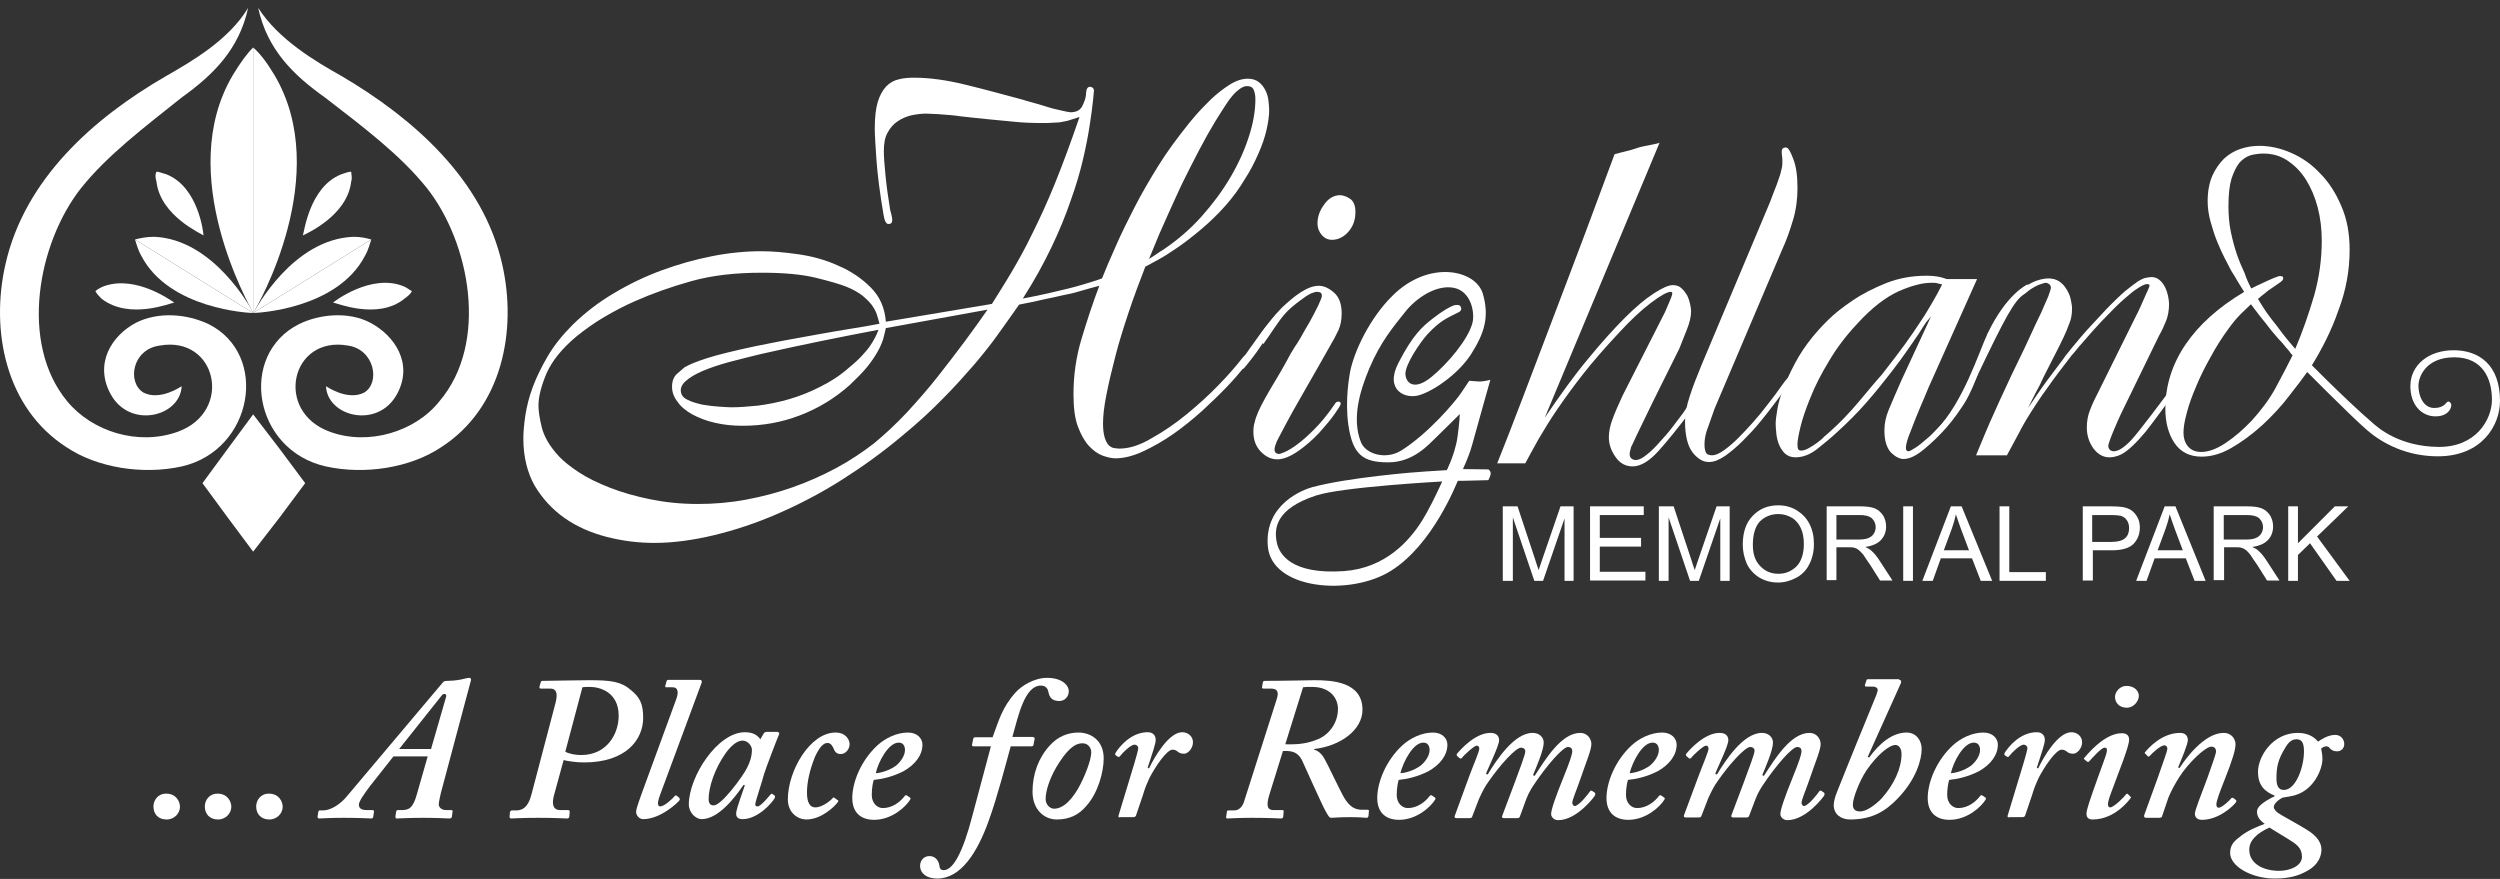 <svg width="256" height="90" viewBox="0 0 256 90" fill="none" xmlns="http://www.w3.org/2000/svg">
<rect x="0" y="0" width="256" height="90" fill="#333333" stroke="none"/>
<path fill-rule="evenodd" clip-rule="evenodd" d="M25.407 0.807C23.448 4.072 19.667 6.272 16.952 7.819C9.528 12.115 2.516 18.371 0.557 27.066C-0.99 33.837 0.557 41.777 6.812 45.798C9.94 47.895 14.615 48.651 18.636 47.758C25.922 46.073 27.607 36.312 21.351 33.184C19.151 32.153 16.264 31.878 13.927 33.047C11.453 34.353 9.631 37.206 11.315 40.333C13.274 43.977 18.464 42.671 18.602 39.543C18.602 39.543 16.402 41.09 14.683 40.196C12.999 39.165 13.515 35.762 16.367 35.384C22.21 34.353 23.929 42.155 18.189 44.217C14.168 45.661 9.459 44.217 6.881 41.09C1.932 35.109 3.891 24.832 8.325 19.23C11.04 15.861 14.683 13.112 18.602 9.984C21.764 7.716 24.479 5.103 25.407 0.807Z" fill="white"/>
<path fill-rule="evenodd" clip-rule="evenodd" d="M26.438 0.807C28.535 4.072 32.281 6.272 35.031 7.819C42.317 12.115 49.467 18.371 51.426 27.066C52.972 33.837 51.426 41.777 45.17 45.798C42.042 47.895 37.368 48.651 33.347 47.758C25.922 46.073 24.376 36.312 30.631 33.184C32.728 32.153 35.718 31.878 37.918 33.047C40.393 34.353 42.352 37.206 40.668 40.333C38.708 43.977 33.519 42.671 33.381 39.543C33.381 39.543 35.581 41.09 37.299 40.196C38.983 39.165 38.33 35.762 35.615 35.384C29.772 34.353 28.053 42.155 33.793 44.217C37.712 45.661 42.524 44.217 44.998 41.09C50.085 35.109 48.126 24.832 43.692 19.23C40.977 15.861 37.334 13.112 33.278 9.984C30.081 7.716 27.366 5.103 26.438 0.807Z" fill="white"/>
<path fill-rule="evenodd" clip-rule="evenodd" d="M25.922 32.05C25.544 31.26 17.845 17.855 23.826 7.716C24.616 6.41 25.27 5.516 25.922 4.863V32.05Z" fill="white"/>
<path fill-rule="evenodd" clip-rule="evenodd" d="M25.922 32.05C26.438 31.26 34.103 17.855 28.122 7.716C27.332 6.41 26.679 5.516 25.922 4.863V32.05Z" fill="white"/>
<path fill-rule="evenodd" clip-rule="evenodd" d="M25.922 32.05C26.198 31.672 29.944 24.488 36.199 24.248C36.99 24.248 37.505 24.385 38.021 24.523L25.922 32.05Z" fill="white"/>
<path fill-rule="evenodd" clip-rule="evenodd" d="M25.922 32.05C26.301 32.05 34.515 31.672 37.368 26.207C37.746 25.554 37.883 24.901 38.021 24.523L25.922 32.05Z" fill="white"/>
<path fill-rule="evenodd" clip-rule="evenodd" d="M25.922 32.05C25.785 31.672 21.901 24.488 15.783 24.248C14.993 24.248 14.34 24.385 13.824 24.523L25.922 32.05Z" fill="white"/>
<path fill-rule="evenodd" clip-rule="evenodd" d="M25.922 32.05C25.544 32.05 17.33 31.672 14.477 26.207C14.099 25.554 13.961 24.901 13.824 24.523L25.922 32.05Z" fill="white"/>
<path fill-rule="evenodd" clip-rule="evenodd" d="M31.009 24.11C31.147 23.835 31.662 19.161 34.928 17.855C35.306 17.718 35.718 17.58 35.959 17.58C35.959 17.855 36.096 18.096 35.959 18.611C35.546 22.151 31.25 23.973 31.009 24.11Z" fill="white"/>
<path fill-rule="evenodd" clip-rule="evenodd" d="M34.103 30.985C34.378 30.985 38.64 32.806 41.389 30.607C41.767 30.332 42.042 30.091 42.18 29.816C41.905 29.678 41.664 29.438 41.286 29.3C38.021 27.994 34.24 30.847 34.103 30.985Z" fill="white"/>
<path fill-rule="evenodd" clip-rule="evenodd" d="M20.836 24.11C20.836 23.835 20.32 19.161 17.055 17.855C16.539 17.718 16.264 17.58 16.024 17.58C15.886 17.855 15.886 18.096 16.024 18.611C16.436 22.151 20.733 23.973 20.836 24.11Z" fill="white"/>
<path fill-rule="evenodd" clip-rule="evenodd" d="M17.845 30.985C17.57 30.985 13.309 32.806 10.421 30.607C10.146 30.332 9.906 30.091 9.768 29.816C9.906 29.678 10.284 29.438 10.662 29.3C13.961 28.132 17.605 30.847 17.845 30.985Z" fill="white"/>
<path fill-rule="evenodd" clip-rule="evenodd" d="M25.922 56.488L23.31 52.982L20.733 49.476L23.31 45.97L25.922 42.43L28.638 45.97L31.25 49.476L28.638 52.982L25.922 56.488Z" fill="white"/>
<path d="M153.3 47.483C153.988 45.764 154.847 43.564 155.844 40.952C156.841 38.34 157.906 35.556 159.006 32.635C160.106 29.713 161.24 26.791 162.34 23.836C163.44 20.88 164.436 18.199 165.33 15.793C165.674 15.69 165.983 15.621 166.258 15.552C166.533 15.483 166.774 15.415 167.049 15.346C167.289 15.277 167.599 15.174 167.908 15.071C168.252 14.968 169.42 14.796 169.936 14.624L158.181 42.774C159.728 40.505 161.171 38.477 162.58 36.793C163.99 35.075 165.261 33.666 166.396 32.531C167.53 31.397 168.527 30.572 169.386 30.022C170.245 29.472 170.864 29.197 171.311 29.197C171.654 29.197 171.964 29.3 172.17 29.507C172.41 29.713 172.582 29.953 172.754 30.229C172.892 30.503 172.995 30.813 173.064 31.122C173.132 31.431 173.167 31.672 173.167 31.878C173.167 32.394 173.029 33.013 172.754 33.7C172.479 34.387 172.204 35.075 171.964 35.694L169.214 41.227C168.87 41.949 168.492 42.705 168.114 43.496C167.736 44.286 167.392 44.974 167.152 45.523C167.083 45.627 167.014 45.764 166.98 45.97C166.911 46.176 166.877 46.348 166.877 46.52C166.877 46.727 166.946 46.864 167.083 46.967C167.22 47.07 167.358 47.105 167.495 47.105C167.805 47.105 168.183 46.933 168.63 46.555C169.077 46.211 169.523 45.764 169.97 45.248C170.451 44.733 170.898 44.217 171.311 43.667C171.723 43.117 172.067 42.671 172.376 42.258C172.582 41.949 172.72 41.743 172.789 41.64C172.857 41.571 172.926 41.502 172.96 41.502C173.132 41.502 173.201 41.605 173.201 41.811C173.201 41.88 173.201 41.949 173.167 41.983C173.167 42.018 173.132 42.086 173.098 42.155C171.861 43.771 170.795 45.111 169.833 46.176C168.905 47.208 168.011 47.758 167.186 47.758C166.464 47.758 165.88 47.448 165.433 46.795C164.986 46.176 164.746 45.489 164.746 44.767C164.746 44.183 164.883 43.564 165.124 42.911C165.364 42.258 165.708 41.468 166.155 40.505L170.486 31.981C170.864 31.122 171.07 30.607 171.139 30.435C171.207 30.263 171.242 30.125 171.242 30.022C171.242 29.919 171.173 29.885 171.07 29.885C170.726 29.885 170.039 30.263 169.042 31.019C168.045 31.775 166.946 32.806 165.777 34.078C164.368 35.59 163.13 36.999 162.134 38.271C161.103 39.577 160.243 40.78 159.487 41.88C158.731 42.98 158.112 44.011 157.562 44.939C157.047 45.867 156.566 46.727 156.187 47.448H153.3V47.483Z" fill="white"/>
<path d="M181.244 20.708C181.519 19.952 181.759 19.367 181.931 18.921C182.103 18.474 182.206 18.096 182.309 17.821C182.378 17.546 182.447 17.271 182.481 17.099C182.515 16.893 182.515 16.686 182.515 16.412C182.515 16.343 182.515 16.205 182.481 15.965C182.447 15.724 182.447 15.587 182.447 15.518C182.447 15.312 182.515 15.209 182.653 15.14C182.722 15.105 182.79 15.105 182.894 15.105C183.1 15.105 183.34 15.483 183.615 16.24C183.925 16.996 184.062 17.992 184.062 19.264C184.062 20.364 183.925 21.464 183.615 22.495C183.306 23.526 182.962 24.557 182.481 25.588L175.573 41.846C175.194 42.911 174.92 43.702 174.748 44.183C174.61 44.664 174.541 45.077 174.541 45.489C174.541 45.833 174.576 46.108 174.679 46.314C174.748 46.52 174.988 46.623 175.332 46.623C175.641 46.623 176.054 46.452 176.535 46.108C177.016 45.764 177.497 45.352 178.013 44.836C178.528 44.321 179.044 43.771 179.56 43.186C180.075 42.602 180.556 42.018 180.969 41.468C181.381 40.918 181.759 40.471 182.034 40.059C182.344 39.646 182.515 39.406 182.584 39.302C182.894 38.856 183.134 38.615 183.203 38.615C183.34 38.615 183.409 38.684 183.409 38.856C183.409 38.89 183.272 39.13 182.997 39.543C182.722 39.955 182.344 40.505 181.862 41.124C181.381 41.777 180.866 42.43 180.281 43.152C179.697 43.874 179.078 44.527 178.46 45.145C177.841 45.764 177.222 46.28 176.638 46.692C176.019 47.105 175.504 47.311 174.988 47.311C174.404 47.311 173.854 47.001 173.338 46.348C172.823 45.695 172.548 44.63 172.548 43.152C172.548 42.361 172.72 41.502 173.029 40.574C173.338 39.612 173.751 38.546 174.266 37.309L181.244 20.708Z" fill="white"/>
<path d="M197.742 32.394C197.604 32.566 197.501 32.703 197.398 32.806C197.295 32.909 197.192 33.047 197.089 33.219C196.985 33.391 196.848 33.562 196.711 33.803C196.573 34.044 196.367 34.353 196.092 34.731C196.023 34.834 195.783 35.212 195.336 35.831C194.889 36.484 194.339 37.24 193.617 38.168C192.895 39.096 192.105 40.093 191.142 41.193C190.214 42.258 189.183 43.289 188.083 44.286C187.499 44.836 186.812 45.386 186.09 45.97C185.334 46.555 184.612 46.83 183.856 46.83C183.409 46.83 183.065 46.692 182.79 46.452C182.515 46.176 182.309 45.867 182.172 45.523C182.034 45.18 181.931 44.802 181.897 44.389C181.862 44.011 181.828 43.667 181.828 43.392C181.828 43.049 181.897 42.533 182 41.915C182.103 41.261 182.309 40.574 182.619 39.784C182.928 38.993 183.306 38.134 183.787 37.24C184.268 36.312 184.887 35.384 185.643 34.456C185.953 34.078 186.434 33.528 187.121 32.841C187.809 32.153 188.668 31.466 189.699 30.778C190.696 30.091 191.864 29.507 193.136 28.991C194.442 28.476 195.817 28.235 197.26 28.235C197.742 28.235 198.223 28.269 198.67 28.372C198.945 28.441 199.151 28.51 199.357 28.579H202.45L197.914 38.718C197.639 39.302 197.364 39.955 197.054 40.712C196.745 41.433 196.436 42.155 196.161 42.843C195.886 43.53 195.645 44.149 195.439 44.699C195.233 45.248 195.164 45.661 195.164 45.867C195.164 46.108 195.267 46.211 195.439 46.211C195.542 46.211 195.783 46.073 196.161 45.833C196.539 45.592 196.985 45.214 197.535 44.733C198.085 44.252 198.67 43.633 199.288 42.911C199.907 42.19 200.56 41.33 201.179 40.334C201.316 39.99 201.488 39.234 201.66 39.234C201.866 39.234 202.794 36.965 202.519 38.306C202.485 38.477 201.832 40.23 201.11 41.365C200.629 42.086 200.079 42.911 199.323 43.771C198.601 44.596 197.81 45.352 197.02 46.005C196.229 46.658 195.542 47.001 194.923 47.001C194.751 47.001 194.58 46.967 194.373 46.864C194.167 46.795 193.961 46.623 193.72 46.417C193.48 46.211 193.308 45.902 193.17 45.523C193.033 45.145 192.964 44.664 192.964 44.08C192.964 43.392 193.102 42.671 193.411 41.949C193.72 41.227 194.133 40.23 194.683 38.993L197.742 32.394ZM198.876 29.129C198.635 29.06 198.463 29.026 198.326 28.991C198.188 28.957 197.982 28.957 197.776 28.957C196.814 28.957 195.679 29.266 194.373 29.85C193.033 30.469 191.658 31.535 190.214 33.116C189.046 34.353 188.083 35.625 187.293 36.965C186.502 38.271 185.849 39.543 185.403 40.677C184.921 41.846 184.578 42.843 184.371 43.702C184.165 44.561 184.062 45.145 184.062 45.455C184.062 45.764 184.096 45.97 184.165 46.039C184.234 46.108 184.303 46.142 184.406 46.142C184.646 46.142 184.887 46.073 185.196 45.902C185.506 45.73 185.781 45.558 186.056 45.352C186.331 45.145 186.606 44.939 186.812 44.699C187.052 44.492 187.224 44.355 187.293 44.286C188.427 43.289 189.424 42.224 190.352 41.124C191.28 40.024 192.036 39.096 192.689 38.374C193.652 37.137 194.476 36.072 195.095 35.212C195.714 34.353 196.229 33.597 196.676 32.909C197.123 32.256 197.501 31.603 197.845 31.019C198.188 30.435 198.532 29.816 198.876 29.129Z" fill="white"/>
<path d="M202.347 46.623C202.657 45.867 202.966 45.111 203.275 44.389C203.585 43.633 203.928 42.877 204.272 42.121C204.581 41.399 204.96 40.608 205.372 39.715C205.784 38.821 206.197 37.928 206.644 37.034C207.09 36.14 207.503 35.247 207.915 34.353C208.328 33.459 208.672 32.703 209.015 32.016C209.29 31.397 209.531 30.847 209.737 30.366C209.909 29.885 210.012 29.576 210.012 29.472C210.012 29.3 209.943 29.197 209.84 29.094C209.737 29.026 209.6 28.957 209.496 28.957C209.393 28.957 209.187 29.026 208.878 29.129C208.568 29.232 208.122 29.472 207.606 29.85C207.056 30.194 206.437 30.71 205.716 31.397C204.994 32.05 204.444 33.013 203.55 34.147C203.482 34.215 203.585 34.284 203.55 34.353C203.516 34.422 203.791 34.353 203.757 34.353C203.688 34.353 203.619 34.594 203.55 34.559C203.482 34.525 203.825 34.456 203.825 34.353C203.825 34.25 203.791 34.25 203.963 34.009C204.135 33.734 204.066 33.494 204.341 33.219C204.375 33.184 204.238 32.978 204.306 32.944C204.513 32.703 204.547 32.428 204.753 32.222C204.994 31.947 204.994 31.706 205.097 31.638C205.269 31.466 205.406 31.294 205.544 31.157C205.578 31.122 205.509 31.088 205.544 31.053C205.956 30.641 206.334 30.16 206.678 29.885C207.194 29.472 207.64 29.163 207.984 28.991C208.362 28.785 208.706 28.682 208.981 28.613C209.256 28.544 209.531 28.51 209.737 28.51C210.184 28.51 210.562 28.613 210.871 28.819C211.181 29.026 211.421 29.3 211.627 29.644C211.834 29.988 211.971 30.297 212.04 30.641C212.109 30.985 212.177 31.294 212.177 31.603C212.177 32.119 212.109 32.635 211.902 33.116C211.731 33.597 211.524 34.078 211.318 34.525C210.974 35.247 210.631 35.934 210.287 36.587C209.943 37.275 209.6 37.928 209.256 38.615C209.015 39.165 208.74 39.715 208.465 40.196C208.19 40.712 207.95 41.227 207.675 41.777C207.881 41.468 208.156 41.055 208.534 40.505C208.912 39.955 209.29 39.406 209.703 38.856C210.115 38.306 210.493 37.79 210.837 37.343C211.181 36.896 211.421 36.587 211.49 36.45C212.59 35.075 213.518 33.975 214.274 33.184C215.03 32.359 215.477 31.878 215.649 31.706C216.439 30.882 217.092 30.263 217.608 29.816C218.158 29.369 218.57 29.06 218.914 28.819C219.258 28.613 219.533 28.476 219.773 28.441C219.979 28.407 220.186 28.372 220.323 28.372C220.633 28.372 220.908 28.476 221.148 28.682C221.389 28.888 221.561 29.129 221.698 29.404C221.836 29.679 221.939 29.988 222.007 30.297C222.076 30.641 222.11 30.916 222.11 31.122C222.11 31.775 222.007 32.359 221.801 32.875C221.595 33.391 221.354 33.906 221.079 34.387L217.195 42.361C217.092 42.568 216.989 42.808 216.852 43.117C216.714 43.427 216.577 43.771 216.439 44.08C216.302 44.424 216.164 44.733 216.061 45.042C215.958 45.352 215.889 45.558 215.889 45.661C215.889 45.798 215.924 45.902 216.027 46.039C216.13 46.142 216.267 46.211 216.439 46.211C216.92 46.211 217.505 45.833 218.227 45.077C218.948 44.321 221.492 40.918 222.523 39.543C222.935 39.027 223.176 38.718 223.279 38.581C223.382 38.477 223.485 38.409 223.588 38.409C223.726 38.409 223.76 38.477 223.76 38.649V38.684C223.76 38.752 223.657 38.924 223.485 39.165C223.279 39.44 223.176 39.577 223.107 39.646C222.454 40.54 220.22 43.599 219.705 44.217C219.189 44.836 218.742 45.317 218.33 45.695C217.917 46.073 217.539 46.383 217.161 46.555C216.783 46.727 216.405 46.83 215.992 46.83C215.374 46.83 214.824 46.52 214.377 45.936C213.93 45.317 213.69 44.596 213.69 43.771C213.69 43.152 213.793 42.533 214.033 41.949C214.274 41.33 214.549 40.746 214.858 40.162L218.639 32.531C218.708 32.394 218.811 32.188 218.983 31.844C219.155 31.5 219.292 31.157 219.464 30.778C219.636 30.4 219.773 30.057 219.911 29.782C220.048 29.472 220.117 29.3 220.117 29.232C220.117 29.129 220.014 29.094 219.842 29.094C219.67 29.094 219.43 29.197 219.086 29.404C218.742 29.61 218.398 29.85 218.055 30.16C217.47 30.641 216.817 31.225 216.164 31.913C215.511 32.566 214.893 33.219 214.308 33.872C213.758 34.49 213.277 35.075 212.865 35.522C212.487 36.003 212.246 36.278 212.143 36.381C211.146 37.687 210.287 38.787 209.634 39.749C208.946 40.677 208.397 41.536 207.915 42.293C207.434 43.049 207.022 43.771 206.678 44.458C206.334 45.111 205.922 45.867 205.509 46.623H202.347Z" fill="white"/>
<path d="M236.649 37.55C237.062 37.996 237.474 38.409 237.887 38.856C238.299 39.302 238.712 39.715 239.124 40.162C239.33 40.368 239.433 40.505 239.502 40.574C239.536 40.643 239.571 40.712 239.571 40.746C239.571 40.883 239.536 40.918 239.468 40.918C239.433 40.952 239.399 40.952 239.365 40.918C239.261 40.918 239.055 40.78 238.78 40.505C238.505 40.23 238.299 40.059 238.23 39.955C238.162 39.887 238.024 39.784 237.852 39.612C237.646 39.44 237.474 39.234 237.268 39.027C237.062 38.821 236.89 38.615 236.684 38.409C236.477 38.237 236.34 38.099 236.306 38.031C235.79 38.752 235.137 39.612 234.381 40.574C233.625 41.571 232.731 42.533 231.7 43.496C230.566 44.527 229.466 45.317 228.435 45.902C227.404 46.486 226.407 46.761 225.444 46.761C224.207 46.761 223.279 46.28 222.66 45.352C222.042 44.424 221.732 43.255 221.732 41.846C221.732 39.509 222.42 37.309 223.795 35.281C225.169 33.253 227.163 31.466 229.81 29.885C229.741 29.782 229.638 29.644 229.5 29.404C229.363 29.163 229.191 28.922 229.019 28.613C228.847 28.338 228.71 28.063 228.538 27.823C228.4 27.582 228.297 27.41 228.263 27.307C228.194 27.169 228.057 26.895 227.816 26.448C227.575 26.001 227.335 25.451 227.06 24.798C226.785 24.145 226.579 23.457 226.372 22.736C226.166 22.014 226.063 21.292 226.063 20.605C226.063 19.574 226.235 18.714 226.544 17.992C226.854 17.305 227.266 16.721 227.747 16.24C228.228 15.793 228.813 15.449 229.431 15.243C230.05 15.037 230.703 14.934 231.356 14.934C232.422 14.934 233.522 15.174 234.621 15.655C235.721 16.137 236.718 16.824 237.577 17.752C238.471 18.646 239.193 19.78 239.743 21.086C240.327 22.392 240.602 23.904 240.602 25.588C240.602 27.72 240.224 29.747 239.468 31.741C238.746 33.837 237.784 35.728 236.649 37.55ZM230.497 31.157C230.222 31.397 230.016 31.638 229.81 31.81C229.603 31.981 229.431 32.188 229.26 32.359C229.088 32.531 228.916 32.738 228.744 32.944C228.572 33.15 228.4 33.391 228.194 33.666C227.541 34.559 226.922 35.522 226.372 36.553C225.788 37.584 225.307 38.546 224.895 39.543C224.482 40.505 224.138 41.433 223.932 42.258C223.692 43.117 223.588 43.805 223.588 44.321C223.588 44.836 223.726 45.317 224.035 45.695C224.345 46.073 224.791 46.28 225.41 46.28C226.166 46.28 226.991 45.97 227.919 45.352C228.847 44.733 229.706 43.977 230.566 43.083C231.562 41.983 232.387 40.883 233.006 39.749C233.625 38.615 234.209 37.481 234.759 36.381C234.656 36.278 234.587 36.209 234.518 36.106C234.45 36.003 234.381 35.9 234.278 35.797C234.175 35.694 234.071 35.556 233.9 35.35C233.762 35.178 233.556 34.937 233.281 34.662C232.765 34.078 232.319 33.528 231.941 33.013C231.494 32.497 231.047 31.878 230.497 31.157ZM230.531 29.541C230.669 29.472 230.875 29.369 231.15 29.232C231.459 29.094 231.734 28.957 232.044 28.819C232.353 28.682 232.628 28.544 232.903 28.441C233.178 28.338 233.35 28.269 233.453 28.269C233.487 28.269 233.556 28.269 233.659 28.304C233.762 28.304 233.797 28.372 233.797 28.51C233.797 28.648 233.693 28.751 233.522 28.888C233.281 29.06 233.109 29.163 232.972 29.266C232.834 29.369 232.662 29.472 232.525 29.576C232.353 29.679 232.181 29.816 231.975 29.988C231.769 30.16 231.528 30.332 231.219 30.607C231.425 30.95 231.631 31.294 231.837 31.603C232.044 31.947 232.319 32.291 232.594 32.669C232.903 33.047 233.247 33.494 233.625 34.009C234.003 34.525 234.484 35.075 235.034 35.728C235.79 33.941 236.409 32.153 236.959 30.297C237.474 28.476 237.749 26.585 237.749 24.66C237.749 23.457 237.612 22.323 237.337 21.258C237.062 20.192 236.649 19.23 236.134 18.405C235.618 17.58 235 16.961 234.243 16.446C233.522 15.965 232.697 15.724 231.769 15.724C231.322 15.724 230.875 15.793 230.463 15.896C230.05 16.033 229.672 16.274 229.328 16.652C229.019 17.03 228.744 17.58 228.503 18.302C228.297 18.989 228.194 19.952 228.194 21.086C228.194 22.014 228.263 22.908 228.435 23.733C228.607 24.557 228.813 25.314 229.053 26.035C229.294 26.723 229.569 27.376 229.844 27.96C230.05 28.579 230.291 29.094 230.531 29.541Z" fill="white"/>
<path d="M101.572 31.122C102.191 30.125 102.879 29.06 103.566 27.891C104.253 26.723 105.01 25.382 105.731 23.87C106.487 22.358 107.278 20.639 108.069 18.68C108.859 16.721 109.684 14.487 110.543 11.978C110.234 12.081 109.925 12.184 109.684 12.253C109.409 12.356 109.134 12.425 108.859 12.459C108.584 12.528 108.275 12.562 107.897 12.562C107.553 12.596 107.141 12.596 106.625 12.596C105.663 12.596 104.735 12.562 103.772 12.459C102.81 12.356 101.847 12.287 100.919 12.184C99.854 12.081 98.995 11.978 98.342 11.909C97.689 11.806 97.139 11.771 96.692 11.737C96.245 11.703 95.901 11.668 95.626 11.668C95.351 11.668 95.076 11.634 94.836 11.634C94.355 11.634 93.839 11.703 93.323 11.806C92.808 11.943 92.361 12.115 91.914 12.425C91.502 12.7 91.158 13.078 90.883 13.593C90.608 14.074 90.505 14.727 90.505 15.483C90.505 16.068 90.574 16.927 90.677 17.993C90.78 19.058 90.952 20.261 91.158 21.533C91.192 21.602 91.227 21.773 91.296 22.048C91.364 22.323 91.364 22.461 91.364 22.564C91.364 22.805 91.227 22.942 90.986 22.942C90.746 22.942 90.574 22.633 90.471 21.98C90.093 19.745 89.852 17.855 89.749 16.377C89.646 14.899 89.577 13.799 89.577 13.146C89.577 12.012 89.68 11.118 89.886 10.431C90.093 9.744 90.402 9.228 90.746 8.85C91.124 8.472 91.536 8.231 92.017 8.128C92.499 7.991 93.049 7.956 93.598 7.956C95.18 7.956 96.932 8.197 98.891 8.678C100.851 9.159 102.741 9.675 104.666 10.19C104.872 10.259 105.216 10.362 105.731 10.5C106.212 10.637 106.728 10.775 107.244 10.947C107.759 11.118 108.275 11.222 108.722 11.325C109.168 11.428 109.478 11.496 109.615 11.496C110.199 11.496 110.612 11.29 110.818 10.878C111.024 10.465 111.162 10.087 111.196 9.778C111.196 9.606 111.231 9.4 111.265 9.194C111.334 8.987 111.437 8.884 111.643 8.884C111.677 8.884 111.746 8.919 111.849 8.953C111.952 9.022 112.021 9.125 112.021 9.297C112.021 9.366 111.987 9.709 111.918 10.362C111.849 11.015 111.746 11.771 111.609 12.665C111.437 13.834 111.196 15.071 110.887 16.377C110.578 17.683 110.165 19.092 109.615 20.605C109.1 22.117 108.447 23.698 107.656 25.348C106.866 26.998 105.903 28.751 104.735 30.572C105.8 30.366 106.659 30.194 107.381 30.022C108.069 29.851 108.722 29.713 109.271 29.576C109.821 29.438 110.371 29.3 110.921 29.129C111.471 28.957 112.09 28.785 112.846 28.51C113.224 27.548 113.705 26.448 114.255 25.21C114.805 23.939 115.458 22.633 116.18 21.223C116.902 19.814 117.727 18.405 118.62 16.962C119.514 15.518 120.545 14.143 121.611 12.803C121.748 12.631 122.023 12.287 122.47 11.771C122.917 11.256 123.432 10.74 124.017 10.156C124.601 9.606 125.254 9.091 125.907 8.678C126.56 8.266 127.179 8.059 127.763 8.059C128.21 8.059 128.588 8.163 128.897 8.403C129.206 8.644 129.413 8.919 129.585 9.262C129.756 9.606 129.86 9.984 129.894 10.328C129.928 10.706 129.963 11.015 129.963 11.29C129.963 11.875 129.86 12.562 129.688 13.318C129.516 14.074 129.241 14.865 128.863 15.724C128.485 16.583 128.038 17.477 127.454 18.371C126.904 19.299 126.251 20.192 125.494 21.052C124.67 21.98 123.845 22.77 122.985 23.492C122.126 24.214 121.336 24.832 120.579 25.348C119.823 25.863 119.136 26.31 118.552 26.62C117.967 26.929 117.52 27.17 117.28 27.307C116.696 28.819 116.111 30.366 115.596 31.913C115.08 33.459 114.599 34.972 114.221 36.45C113.843 37.893 113.533 39.234 113.293 40.437C113.052 41.64 112.949 42.602 112.949 43.392C112.949 43.977 113.018 44.458 113.121 44.802C113.224 45.145 113.362 45.386 113.499 45.558C113.671 45.73 113.843 45.833 114.015 45.867C114.221 45.902 114.393 45.936 114.633 45.936C115.63 45.936 116.73 45.592 117.933 44.87C119.17 44.183 120.373 43.358 121.542 42.396C122.71 41.433 123.776 40.471 124.773 39.44C125.769 38.409 126.491 37.584 126.972 36.965C127.213 36.656 127.385 36.45 127.488 36.381C127.591 36.312 127.66 36.278 127.729 36.278C127.797 36.278 127.866 36.312 127.935 36.346C128.004 36.381 128.038 36.45 128.038 36.553C128.038 36.69 127.832 37.034 127.385 37.618C126.938 38.168 126.354 38.856 125.632 39.612C124.91 40.368 124.051 41.193 123.123 42.052C122.16 42.911 121.198 43.702 120.167 44.424C119.136 45.145 118.105 45.73 117.074 46.211C116.043 46.692 115.08 46.933 114.221 46.933C113.843 46.933 113.396 46.83 112.915 46.658C112.434 46.486 111.952 46.142 111.506 45.661C111.059 45.18 110.681 44.492 110.371 43.667C110.062 42.843 109.925 41.708 109.925 40.368C109.925 38.409 110.199 36.518 110.749 34.697C111.299 32.875 111.884 31.053 112.571 29.266C111.815 29.472 111.128 29.644 110.578 29.816C110.028 29.988 109.443 30.125 108.859 30.229C108.275 30.366 107.656 30.503 106.969 30.641C106.281 30.813 105.422 30.985 104.356 31.191C103.703 32.153 102.982 33.116 102.26 34.147C101.538 35.178 100.679 36.243 99.751 37.343C98.788 38.443 97.757 39.612 96.554 40.815C95.386 42.018 94.011 43.289 92.464 44.561C90.471 46.245 88.374 47.758 86.209 49.132C84.043 50.507 81.844 51.642 79.644 52.604C77.444 53.566 75.245 54.288 73.114 54.804C70.948 55.319 68.92 55.594 66.996 55.594C65.346 55.594 63.73 55.388 62.115 54.975C60.534 54.563 59.09 53.944 57.819 53.051C56.547 52.157 55.55 51.057 54.76 49.751C54.003 48.411 53.591 46.795 53.591 44.905C53.591 44.252 53.66 43.461 53.797 42.533C53.935 41.64 54.175 40.643 54.553 39.646C54.931 38.615 55.447 37.584 56.1 36.45C56.753 35.35 57.612 34.284 58.678 33.219C59.915 32.016 61.29 30.95 62.871 30.022C64.418 29.094 66.067 28.304 67.752 27.685C69.436 27.066 71.154 26.585 72.873 26.241C74.591 25.898 76.31 25.726 77.96 25.726C79.06 25.726 80.297 25.829 81.741 26.035C83.184 26.241 84.559 26.62 85.831 27.204C87.137 27.754 88.237 28.51 89.165 29.438C90.093 30.366 90.608 31.535 90.711 32.944L101.572 31.122ZM90.711 33.597C90.643 33.941 90.54 34.319 90.436 34.731C90.299 35.144 90.127 35.556 89.852 36.037C89.577 36.518 89.233 37.034 88.787 37.584C88.34 38.134 87.721 38.752 86.999 39.44C85.487 40.78 83.803 41.812 81.912 42.533C80.022 43.255 78.097 43.599 76.035 43.599C75.004 43.599 74.076 43.496 73.182 43.289C72.289 43.083 71.532 42.774 70.879 42.43C70.226 42.052 69.711 41.64 69.367 41.124C68.989 40.643 68.817 40.127 68.817 39.612C68.817 39.028 68.989 38.581 69.333 38.271C69.676 37.962 69.917 37.756 70.089 37.618C70.536 37.343 71.292 37.034 72.357 36.69C73.423 36.346 75.073 35.934 77.341 35.453C78.235 35.281 79.197 35.075 80.297 34.869C81.397 34.662 82.531 34.456 83.7 34.25C84.868 34.044 86.002 33.837 87.102 33.666C88.202 33.494 89.199 33.322 90.058 33.15C89.99 32.841 89.886 32.531 89.783 32.188C89.68 31.878 89.508 31.569 89.268 31.225C89.027 30.916 88.718 30.607 88.305 30.263C87.893 29.954 87.377 29.644 86.69 29.369C86.002 29.094 84.937 28.785 83.528 28.441C82.119 28.098 80.297 27.926 77.994 27.926C75.279 27.926 72.907 28.201 70.811 28.785C68.714 29.369 66.789 30.057 65.002 30.847C63.902 31.328 62.871 31.878 61.874 32.463C60.877 33.047 59.915 33.734 59.022 34.456C57.544 35.694 56.547 36.931 55.962 38.237C55.413 39.543 55.138 40.643 55.138 41.536C55.138 42.052 55.241 42.808 55.481 43.771C55.722 44.733 56.306 45.73 57.234 46.727C57.715 47.242 58.403 47.792 59.297 48.376C60.19 48.961 61.256 49.476 62.493 49.957C63.73 50.438 65.071 50.817 66.583 51.126C68.095 51.435 69.711 51.607 71.464 51.607C73.114 51.607 74.763 51.47 76.413 51.16C78.063 50.851 79.644 50.438 81.191 49.889C82.737 49.339 84.215 48.686 85.624 47.929C87.034 47.173 88.305 46.314 89.474 45.42C90.643 44.458 91.777 43.392 92.877 42.224C93.977 41.021 95.042 39.818 96.039 38.546C97.035 37.275 97.963 36.072 98.857 34.869C99.751 33.666 100.473 32.635 101.126 31.706L90.711 33.597ZM89.955 33.769C88.133 34.112 86.209 34.49 84.181 34.903C82.153 35.315 80.091 35.762 77.96 36.243C77.066 36.45 76.172 36.69 75.21 36.931C74.248 37.171 73.354 37.446 72.529 37.756C71.704 38.065 71.017 38.409 70.501 38.787C69.986 39.165 69.711 39.543 69.711 39.956C69.711 40.368 69.917 40.712 70.364 40.918C70.811 41.158 71.326 41.296 71.91 41.433C72.495 41.536 73.079 41.605 73.629 41.64C74.179 41.674 74.626 41.708 74.901 41.708C75.657 41.708 76.585 41.64 77.616 41.536C78.647 41.399 79.713 41.193 80.778 40.883C81.844 40.574 82.909 40.162 83.975 39.612C85.04 39.096 86.037 38.443 86.93 37.653C87.481 37.206 87.927 36.793 88.271 36.415C88.615 36.037 88.89 35.728 89.096 35.419C89.302 35.109 89.474 34.834 89.611 34.559C89.749 34.319 89.852 34.044 89.955 33.769ZM117.658 26.517C117.933 26.345 118.208 26.173 118.448 26.001C118.689 25.829 118.964 25.657 119.239 25.485C120.648 24.523 121.92 23.423 123.054 22.151C124.188 20.88 125.185 19.539 126.01 18.13C126.835 16.721 127.454 15.346 127.9 13.937C128.347 12.562 128.553 11.29 128.553 10.122C128.553 9.778 128.485 9.469 128.382 9.194C128.244 8.919 128.038 8.816 127.66 8.816C127.454 8.816 127.213 8.919 126.972 9.091C126.732 9.262 126.491 9.469 126.251 9.744C126.01 10.019 125.804 10.293 125.632 10.569C125.426 10.844 125.288 11.118 125.116 11.359C124.704 11.978 124.188 12.837 123.604 13.868C123.02 14.934 122.47 15.965 121.954 16.996C121.439 18.027 120.958 18.955 120.579 19.814C120.201 20.639 119.961 21.189 119.858 21.395C119.48 22.22 119.101 23.079 118.723 23.939C118.38 24.764 118.036 25.623 117.658 26.517Z" fill="white"/>
<path d="M128.691 34.8C128.863 34.525 129.103 34.112 129.585 33.494C130.066 32.91 130.65 32.119 131.234 31.535C131.853 30.95 132.472 30.4 133.159 29.954C133.847 29.507 134.465 29.266 135.05 29.266C135.565 29.266 136.081 29.507 136.596 29.954C137.112 30.4 137.387 31.122 137.387 32.085C137.387 32.738 137.284 33.322 137.043 33.837C136.802 34.353 136.527 34.869 136.218 35.384C135.359 36.897 134.534 38.374 133.675 39.852C132.815 41.33 131.991 42.808 131.2 44.321C131.063 44.561 130.925 44.87 130.753 45.18C130.616 45.523 130.513 45.798 130.513 46.039C130.513 46.211 130.581 46.314 130.65 46.383C130.753 46.452 130.856 46.486 130.959 46.486C131.063 46.486 131.269 46.417 131.578 46.28C131.887 46.142 132.3 45.902 132.815 45.523C133.331 45.145 133.915 44.63 134.568 43.977C135.221 43.324 135.943 42.465 136.665 41.399C136.699 41.33 136.734 41.261 136.802 41.227C136.837 41.158 136.94 41.124 137.077 41.124C137.215 41.124 137.284 41.193 137.284 41.365C137.284 41.468 137.077 41.812 136.665 42.396C136.252 42.98 135.703 43.633 135.084 44.321C134.431 45.008 133.743 45.627 132.953 46.177C132.162 46.727 131.441 47.036 130.788 47.036C130.203 47.036 129.653 46.795 129.138 46.28C128.622 45.764 128.347 45.077 128.347 44.217C128.347 43.874 128.382 43.53 128.485 43.221C128.553 42.877 128.691 42.533 128.863 42.121C129.035 41.743 129.275 41.261 129.585 40.712C129.894 40.162 130.272 39.509 130.753 38.718C131.028 38.271 131.337 37.721 131.681 37.103C132.025 36.45 132.334 35.9 132.609 35.487C132.712 35.35 132.919 35.04 133.193 34.559C133.468 34.044 133.778 33.528 134.122 32.944C134.431 32.359 134.74 31.81 134.981 31.294C135.221 30.779 135.359 30.435 135.359 30.297C135.359 30.091 135.29 29.954 135.118 29.919C134.946 29.885 134.843 29.885 134.809 29.885C134.706 29.885 134.5 29.954 134.225 30.057C133.95 30.194 133.572 30.435 133.125 30.779C132.678 31.122 132.059 31.569 131.475 32.256C130.856 32.978 130.1 34.215 129.378 35.212C129.31 35.281 129.275 34.869 129.172 34.972C129.103 35.075 129 35.144 128.897 35.144C128.76 35.144 128.691 35.075 128.691 34.903C128.622 34.8 128.657 34.869 128.691 34.8Z" fill="white"/>
<path d="M137.18 19.986C137.49 19.986 137.834 20.089 138.212 20.33C138.59 20.57 138.796 21.017 138.796 21.705C138.796 22.529 138.555 23.183 138.074 23.733C137.593 24.282 137.009 24.557 136.39 24.557C135.978 24.557 135.634 24.386 135.359 24.076C135.084 23.767 134.912 23.354 134.912 22.873C134.912 22.22 135.118 21.602 135.565 20.983C136.012 20.33 136.527 20.02 137.18 19.986Z" fill="white"/>
<path d="M152.407 48.067C152.407 48.067 152.647 48.204 152.647 48.479C152.647 48.72 152.407 49.167 152.407 49.167L149.76 49.236H149.279C149.142 49.51 146.736 55.766 142.439 58.447C138.315 61.059 130.203 60.406 129.825 55.938C129.447 51.538 133.606 50.095 134.362 49.889C138.074 48.892 144.845 48.342 146.048 48.273C147.251 48.204 148.832 48.101 148.832 48.101L148.592 49.029L147.664 49.304C147.664 49.304 137.421 49.854 134.74 50.748C130.581 52.123 130.444 54.151 130.753 55.594C130.994 56.694 132.162 58.859 137.627 58.481C141.855 58.172 144.33 55.388 145.636 53.291C146.942 51.195 148.523 47.379 148.523 47.379L149.588 48.032L152.407 48.067Z" fill="white"/>
<path d="M149.52 31.328C149.52 31.328 149.863 31.741 149.348 31.982C148.179 32.566 147.457 32.841 146.151 34.25C145.498 34.972 143.814 37.378 143.917 38.374C144.02 39.337 144.914 39.956 146.564 38.615C148.213 37.275 150.379 34.731 150.791 33.013C151.032 31.947 150.619 29.816 148.867 29.472C147.114 29.129 145.051 30.469 143.883 31.947C142.714 33.425 141.374 34.972 140.205 37.756C139.243 40.059 138.418 42.843 139.346 45.249C139.827 46.52 141.924 47.105 143.47 46.142C146.289 44.389 149.073 41.055 149.623 40.23C150.173 39.406 150.448 38.993 150.448 38.993C150.448 38.993 150.826 39.028 151.376 39.062C151.926 39.096 152.613 38.89 152.613 38.89C152.613 38.89 151.135 44.114 150.757 45.523C150.31 47.173 149.279 49.132 149.073 49.476C148.867 49.854 147.835 48.823 147.835 48.823C147.835 48.823 148.97 46.727 149.245 44.767C149.451 43.324 149.485 42.396 149.485 42.396C149.485 42.396 148.042 43.839 147.045 44.802C146.323 45.489 144.742 47.345 142.164 47.345C139.586 47.345 138.521 46.589 138.074 43.53C137.696 40.883 138.212 38.34 138.246 38.099C138.658 35.968 140.274 32.566 142.577 30.297C146.323 26.551 151.169 27.616 151.857 30.125C152.51 32.428 152.029 34.078 150.654 36.243C149.451 38.134 147.079 39.887 145.429 40.437C143.917 40.952 141.752 39.956 143.195 37.171C144.673 34.284 145.67 33.425 146.736 32.6C147.698 31.844 148.488 31.397 148.901 31.26C149.416 31.157 149.52 31.328 149.52 31.328Z" fill="white"/>
<path d="M235.618 36.278C235.618 36.278 240.086 40.849 242.973 43.324C243.558 43.839 245.723 45.73 249.71 45.764C253.525 45.798 255.175 42.98 255.175 40.918C255.175 38.821 254.247 36.587 251.326 36.587C248.404 36.587 247.648 38.581 247.648 39.508C247.648 40.437 248.095 41.777 249.263 41.777C250.26 41.777 250.466 41.227 250.604 41.158C250.741 41.09 250.844 41.09 250.982 41.33C251.119 41.571 250.844 42.636 249.401 42.636C247.957 42.636 246.789 41.433 246.823 39.474C246.857 37.378 248.679 35.865 251.257 35.865C253.835 35.865 256 37.343 256 41.055C256 43.564 254.144 46.726 249.641 46.726C246.445 46.726 243.97 45.42 242.389 44.045C240.911 42.808 235.171 36.999 235.171 36.999L235.618 36.278Z" fill="white"/>
<path d="M127.179 36.828C129.585 33.356 130.238 32.703 130.478 32.394C131.063 31.638 131.406 32.188 131.406 32.188C131.406 32.188 129.928 34.215 128.691 36.037C128.485 36.312 128.038 36.931 127.488 37.584C126.972 38.237 127.007 37.103 127.007 37.103" fill="white"/>
<path d="M207.606 29.129C207.606 29.129 205.475 30.057 203.516 34.181C202.657 36.003 201.041 41.227 198.223 44.08C196.298 46.005 199.666 44.458 202.347 38.752C205.338 32.463 206.266 30.779 207.262 30.125C208.259 29.472 207.606 29.129 207.606 29.129Z" fill="white"/>
<path d="M15.714 82.575C15.714 81.991 16.127 81.269 17.02 81.269C18.052 81.269 18.43 82.094 18.43 82.609C18.43 83.263 17.88 83.915 17.055 83.915C16.23 83.915 15.714 83.4 15.714 82.575Z" fill="white"/>
<path d="M20.973 82.575C20.973 81.991 21.386 81.269 22.279 81.269C23.31 81.269 23.688 82.094 23.688 82.609C23.688 83.263 23.139 83.915 22.314 83.915C21.523 83.915 20.973 83.4 20.973 82.575Z" fill="white"/>
<path d="M26.232 82.575C26.232 81.991 26.644 81.269 27.538 81.269C28.569 81.269 28.947 82.094 28.947 82.609C28.947 83.263 28.397 83.915 27.572 83.915C26.782 83.915 26.232 83.4 26.232 82.575Z" fill="white"/>
<path d="M40.289 77.454L37.849 80.547C37.265 81.338 36.749 82.059 36.749 82.403C36.749 82.747 36.99 82.953 37.54 82.953H38.158C38.262 82.953 38.296 83.022 38.296 83.125L38.227 83.606C38.193 83.744 38.158 83.812 38.021 83.812C37.815 83.812 36.921 83.744 35.168 83.744C33.656 83.744 32.934 83.812 32.694 83.812C32.556 83.812 32.522 83.744 32.522 83.606L32.59 83.159C32.625 83.022 32.659 82.987 32.762 82.987H33.072C33.828 82.987 34.825 82.403 35.546 81.51L45.308 69.927C45.445 69.755 45.514 69.72 45.858 69.72C46.167 69.72 46.648 69.686 47.198 69.583C47.576 69.514 47.851 69.411 48.023 69.411C48.195 69.411 48.264 69.514 48.229 69.652L45.136 81.235C45.067 81.578 44.929 82.128 44.929 82.369C44.929 82.713 45.273 82.953 45.686 82.953H46.201C46.339 82.953 46.373 83.022 46.339 83.125L46.27 83.641C46.236 83.744 46.201 83.812 45.995 83.812C45.754 83.812 44.929 83.744 43.314 83.744C41.699 83.744 41.046 83.812 40.633 83.812C40.496 83.812 40.496 83.744 40.496 83.572L40.564 83.125C40.599 82.987 40.633 82.953 40.736 82.953H41.08C41.836 82.953 42.283 82.816 42.695 81.303L43.795 77.454H40.289ZM45.686 71.336C45.754 71.026 45.445 70.992 45.273 71.164L40.874 76.698H44.139L45.686 71.336Z" fill="white"/>
<path d="M56.719 81.475C56.512 82.266 56.581 82.953 57.372 82.953H58.162C58.334 82.953 58.334 83.022 58.334 83.159L58.3 83.606C58.265 83.744 58.231 83.812 58.059 83.812C57.819 83.812 56.925 83.744 55.103 83.744C53.385 83.744 52.629 83.812 52.354 83.812C52.216 83.812 52.182 83.744 52.182 83.606L52.216 83.194C52.251 83.056 52.285 82.987 52.457 82.987H52.835C53.831 82.987 54.175 82.231 54.416 81.372L56.891 71.954C57.062 71.267 57.131 70.511 56.341 70.511H55.378C55.241 70.511 55.241 70.442 55.241 70.305L55.378 69.858C55.413 69.72 55.447 69.72 55.688 69.72C55.894 69.72 59.606 69.652 60.328 69.652C62.562 69.652 63.593 69.789 64.59 70.648C65.518 71.405 65.861 72.058 65.861 73.501C65.861 75.77 64.074 78.073 59.812 78.073C58.987 78.073 58.093 77.935 57.715 77.832L56.719 81.475ZM57.887 76.973C58.231 77.179 58.884 77.316 59.503 77.316C62.149 77.316 63.352 75.151 63.352 73.295C63.352 70.82 61.359 70.339 60.396 70.339C60.156 70.339 59.846 70.339 59.64 70.374L57.887 76.973Z" fill="white"/>
<path d="M69.23 71.645C69.505 70.923 69.47 70.374 68.852 70.374H68.198C68.13 70.374 68.095 70.305 68.13 70.202L68.267 69.72C68.302 69.652 68.336 69.617 68.439 69.617H71.67C71.842 69.617 71.91 69.755 71.842 69.927L67.614 81.338C67.408 81.888 67.202 82.575 67.614 82.575C68.027 82.575 68.886 81.784 69.126 81.475C69.195 81.441 69.264 81.441 69.333 81.51L69.573 81.716C69.608 81.784 69.642 81.853 69.573 81.956C69.505 82.094 67.683 83.881 65.861 83.881C65.483 83.881 65.139 83.537 65.139 83.125C65.139 82.781 65.586 81.613 65.793 81.028L69.23 71.645Z" fill="white"/>
<path d="M79.644 74.979C79.781 74.979 79.816 75.048 79.781 75.185C79.403 76.079 78.407 78.725 78.235 79.275C78.166 79.654 77.341 82.094 77.341 82.335C77.341 82.541 77.41 82.575 77.582 82.575C77.891 82.575 78.716 81.578 78.888 81.372C78.957 81.303 79.025 81.235 79.094 81.303L79.335 81.475C79.369 81.51 79.369 81.613 79.335 81.716C79.128 82.128 77.65 83.881 76.035 83.881C75.588 83.881 75.382 83.675 75.382 83.331C75.382 83.022 75.519 82.575 76.276 80.41L76.138 80.375C75.245 81.681 73.56 83.881 71.842 83.881C71.292 83.881 70.536 83.263 70.536 82.369C70.536 79.55 73.457 74.979 76.276 74.979C77.204 74.979 77.616 75.357 77.857 75.701L78.2 75.117C78.269 74.979 78.407 74.945 78.544 74.945H79.644V74.979ZM76.482 78.657C76.791 78.073 76.997 77.454 76.997 76.766C76.997 76.423 76.619 75.838 76.035 75.838C75.485 75.838 74.866 76.354 74.317 77.11C73.148 78.76 72.564 80.65 72.564 81.819C72.564 82.266 72.735 82.472 73.079 82.472C73.87 82.506 76.104 79.447 76.482 78.657Z" fill="white"/>
<path d="M85.762 81.922C85.831 81.956 85.899 81.991 85.796 82.128C85.487 82.575 84.112 83.915 82.565 83.915C81.74 83.915 80.675 83.263 80.675 81.853C80.675 78.932 82.944 75.013 85.556 75.013C86.656 75.013 86.999 75.804 86.999 76.182C86.999 76.766 86.552 77.213 86.106 77.213C85.762 77.213 85.521 77.076 85.384 76.698C85.246 76.388 85.075 76.079 84.731 76.079C84.284 76.079 83.871 76.595 83.459 77.488C82.944 78.76 82.634 80.032 82.634 81.166C82.634 82.197 82.944 82.678 83.493 82.678C84.147 82.678 84.971 82.059 85.246 81.75C85.281 81.681 85.384 81.613 85.418 81.681L85.762 81.922Z" fill="white"/>
<path d="M93.152 81.647C93.255 81.716 93.255 81.75 93.22 81.853C92.773 82.609 91.33 83.95 89.508 83.95C88.133 83.95 87.274 83.194 87.274 81.716C87.274 80.1 88.168 77.866 89.852 76.32C90.677 75.563 91.846 75.013 92.98 75.013C93.942 75.013 94.458 75.632 94.458 76.251C94.458 77.316 93.736 78.279 92.533 78.966C91.399 79.55 90.264 79.791 89.474 79.86C89.405 80.066 89.268 80.65 89.268 81.406C89.268 82.231 89.818 82.747 90.402 82.747C91.364 82.747 92.189 82.128 92.67 81.475C92.705 81.441 92.808 81.406 92.842 81.441L93.152 81.647ZM89.68 79.172C90.058 79.172 91.055 78.932 91.777 78.382C92.224 78.004 92.67 77.385 92.67 76.801C92.67 76.423 92.499 76.045 92.052 76.045C90.986 76.01 89.921 78.038 89.68 79.172Z" fill="white"/>
<path d="M105.8 75.495C105.938 75.495 105.972 75.563 105.938 75.701L105.834 76.251C105.8 76.388 105.766 76.423 105.594 76.423H103.497C103.05 78.038 102.122 81.647 101.229 84.087C100.094 87.249 98.41 89.965 95.97 89.965C94.87 89.965 94.217 89.415 94.217 88.659C94.217 88.109 94.595 87.662 95.18 87.662C95.832 87.662 96.176 88.212 96.211 88.762C96.245 88.968 96.382 89.106 96.623 89.106C97.585 89.106 98.582 87.353 99.579 83.503L101.469 76.423H99.682C99.545 76.423 99.51 76.354 99.545 76.216L99.648 75.701C99.682 75.563 99.716 75.495 99.888 75.495H101.641C102.26 73.845 102.604 72.436 104.013 70.889C104.563 70.27 105.869 69.411 107.209 69.411C108.756 69.411 109.443 70.167 109.443 70.786C109.443 71.37 108.996 71.783 108.481 71.783C107.69 71.783 107.45 71.37 107.347 70.82C107.312 70.614 107.14 70.202 106.591 70.202C104.941 70.202 104.288 73.226 103.669 75.46H105.8V75.495Z" fill="white"/>
<path d="M105.731 81.063C105.731 79.31 106.316 77.626 107.484 76.354C108.309 75.426 109.34 75.013 110.44 75.013C111.643 75.013 113.018 75.77 113.018 77.66C113.018 79.001 112.468 81.166 111.231 82.541C110.44 83.469 109.478 83.915 108.206 83.915C107.003 83.915 105.731 82.987 105.731 81.063ZM110.337 80.856C111.093 79.55 111.746 77.797 111.746 77.041C111.746 76.595 111.437 76.113 110.853 76.113C109.993 76.113 109.203 76.835 108.172 78.554C107.484 79.722 107.072 80.994 107.072 81.819C107.072 82.369 107.484 82.816 107.965 82.816C108.756 82.781 109.512 82.197 110.337 80.856Z" fill="white"/>
<path d="M114.702 83.709C114.565 83.709 114.496 83.641 114.53 83.537L115.561 80.135C115.871 79.104 116.558 76.938 116.558 76.595C116.558 76.423 116.386 76.251 116.18 76.251C115.802 76.251 114.977 77.041 114.668 77.454C114.633 77.523 114.53 77.523 114.461 77.488L114.221 77.316C114.186 77.282 114.186 77.179 114.221 77.11C114.599 76.491 115.802 74.979 117.52 74.979C118.139 74.979 118.345 75.392 118.345 75.77C118.345 76.148 117.967 77.248 117.52 78.622L117.658 78.691C118.208 77.523 119.686 74.979 121.061 74.979C121.645 74.979 122.16 75.392 122.16 76.01C122.16 76.629 121.645 77.179 121.267 77.179C121.026 77.179 120.82 77.144 120.648 77.007C120.476 76.87 120.339 76.766 120.064 76.766C119.48 76.766 118.311 78.485 117.692 79.688C117.486 80.135 117.245 80.685 117.039 81.406L116.317 83.537C116.283 83.606 116.18 83.675 116.077 83.675H114.702V83.709Z" fill="white"/>
<path d="M129.963 81.441C129.619 82.575 129.825 82.953 130.409 82.953H131.303C131.441 82.953 131.475 83.022 131.441 83.125L131.406 83.641C131.372 83.778 131.269 83.812 131.166 83.812C130.925 83.812 129.997 83.744 128.21 83.744C126.732 83.744 125.941 83.812 125.701 83.812C125.563 83.812 125.529 83.744 125.563 83.606L125.632 83.159C125.632 83.022 125.666 82.987 125.838 82.987H126.388C126.904 82.987 127.282 82.541 127.419 81.991L130.753 71.542C130.959 70.855 130.822 70.511 130.134 70.511H129.413C129.241 70.511 129.206 70.477 129.241 70.339L129.31 69.892C129.344 69.755 129.378 69.72 129.619 69.72C131.784 69.72 133.984 69.652 134.568 69.652C136.356 69.652 139.518 69.789 139.518 72.676C139.518 74.739 137.284 76.388 134.568 76.698V76.766C135.221 76.938 135.565 77.557 135.771 77.969C135.909 78.176 137.318 81.166 137.662 81.716C138.212 82.609 138.727 82.919 139.483 82.919H140.033C140.171 82.919 140.205 82.987 140.171 83.125L140.136 83.537C140.102 83.675 140.068 83.744 139.93 83.744C139.724 83.744 139.38 83.675 138.246 83.675C137.043 83.675 136.665 83.744 136.321 83.744C136.115 83.744 136.012 83.537 135.737 83.056C135.428 82.541 133.606 78.451 133.365 77.935C132.85 76.801 131.956 76.904 131.372 76.904L129.963 81.441ZM131.612 76.216C132.437 76.216 133.537 76.285 134.946 75.701C136.046 75.254 137.009 74.085 137.009 72.573C137.009 71.68 136.39 70.339 134.328 70.339C133.95 70.339 133.709 70.339 133.434 70.374L131.612 76.216Z" fill="white"/>
<path d="M146.907 81.647C147.01 81.716 147.01 81.75 146.976 81.853C146.529 82.609 145.086 83.95 143.264 83.95C141.889 83.95 141.03 83.194 141.03 81.716C141.03 80.1 141.924 77.866 143.608 76.32C144.433 75.563 145.601 75.013 146.736 75.013C147.698 75.013 148.213 75.632 148.213 76.251C148.213 77.316 147.492 78.279 146.289 78.966C145.154 79.55 144.02 79.791 143.23 79.86C143.161 80.066 143.023 80.65 143.023 81.406C143.023 82.231 143.573 82.747 144.158 82.747C145.12 82.747 145.945 82.128 146.426 81.475C146.461 81.441 146.564 81.406 146.598 81.441L146.907 81.647ZM143.402 79.172C143.78 79.172 144.776 78.932 145.498 78.382C145.945 78.004 146.392 77.385 146.392 76.801C146.392 76.423 146.22 76.045 145.773 76.045C144.708 76.01 143.677 78.038 143.402 79.172Z" fill="white"/>
<path d="M150.413 79.585C150.894 78.279 151.479 76.973 151.479 76.663C151.479 76.492 151.41 76.354 151.204 76.354C150.963 76.354 149.863 77.351 149.691 77.626C149.623 77.694 149.52 77.694 149.451 77.626L149.21 77.419C149.176 77.351 149.141 77.282 149.176 77.213C149.588 76.698 151.101 75.048 152.613 75.048C153.232 75.048 153.507 75.357 153.507 75.804C153.507 76.388 152.338 78.725 152.166 79.241L152.338 79.31C153.232 77.832 155.053 75.048 156.944 75.048C157.665 75.048 158.078 75.529 158.078 76.045C158.078 76.835 157.287 78.622 156.978 79.379L157.15 79.447C158.284 77.694 159.9 75.048 161.824 75.048C162.58 75.048 162.958 75.701 162.958 76.182C162.958 76.801 162.443 77.969 161.824 79.791C161.412 80.994 160.999 81.888 160.999 82.231C161.034 82.403 161.137 82.541 161.24 82.541C161.687 82.541 162.718 81.2 162.821 81.028C162.855 80.96 162.958 80.96 162.993 80.96L163.302 81.166C163.371 81.235 163.371 81.303 163.337 81.441C163.268 81.578 161.481 83.984 159.556 83.984C159.109 83.984 158.834 83.641 158.834 83.366C158.834 82.919 159.281 81.613 160.106 79.585C160.759 77.969 160.999 77.248 160.999 76.904C160.999 76.663 160.862 76.492 160.553 76.492C160.037 76.492 158.387 78.382 157.081 80.341C156.944 80.547 156.566 81.097 156.291 81.819L155.638 83.606C155.603 83.744 155.5 83.778 155.328 83.778H154.022C153.85 83.778 153.782 83.709 153.816 83.572L155.122 80.1C155.672 78.622 156.187 77.248 156.187 76.973C156.222 76.732 156.016 76.56 155.741 76.56C155.225 76.56 153.61 78.313 152.407 80.066C152.097 80.478 151.788 81.063 151.444 81.819L150.757 83.606C150.723 83.744 150.619 83.778 150.448 83.778H149.141C149.004 83.778 148.901 83.709 148.97 83.537L150.413 79.585Z" fill="white"/>
<path d="M170.383 81.647C170.486 81.716 170.486 81.75 170.451 81.853C170.004 82.609 168.561 83.95 166.739 83.95C165.364 83.95 164.505 83.194 164.505 81.716C164.505 80.1 165.399 77.866 167.083 76.32C167.908 75.563 169.076 75.013 170.211 75.013C171.173 75.013 171.689 75.632 171.689 76.251C171.689 77.316 170.967 78.279 169.764 78.966C168.63 79.55 167.495 79.791 166.705 79.86C166.636 80.066 166.499 80.65 166.499 81.406C166.499 82.231 167.049 82.747 167.633 82.747C168.595 82.747 169.42 82.128 169.901 81.475C169.936 81.441 170.039 81.406 170.073 81.441L170.383 81.647ZM166.877 79.172C167.255 79.172 168.252 78.932 168.973 78.382C169.42 78.004 169.867 77.385 169.867 76.801C169.867 76.423 169.695 76.045 169.248 76.045C168.183 76.01 167.152 78.038 166.877 79.172Z" fill="white"/>
<path d="M173.888 79.585C174.37 78.279 174.954 76.973 174.954 76.663C174.954 76.492 174.885 76.354 174.679 76.354C174.438 76.354 173.338 77.351 173.167 77.626C173.098 77.694 172.995 77.694 172.926 77.626L172.685 77.419C172.651 77.351 172.617 77.282 172.651 77.213C173.063 76.698 174.576 75.048 176.088 75.048C176.707 75.048 176.982 75.357 176.982 75.804C176.982 76.388 175.813 78.725 175.641 79.241L175.813 79.31C176.707 77.832 178.528 75.048 180.419 75.048C181.141 75.048 181.553 75.529 181.553 76.045C181.553 76.835 180.763 78.622 180.453 79.379L180.625 79.447C181.759 77.694 183.375 75.048 185.299 75.048C186.056 75.048 186.434 75.701 186.434 76.182C186.434 76.801 185.918 77.969 185.299 79.791C184.887 80.994 184.475 81.888 184.475 82.231C184.509 82.403 184.612 82.541 184.715 82.541C185.162 82.541 186.193 81.2 186.296 81.028C186.331 80.96 186.434 80.96 186.468 80.96L186.777 81.166C186.846 81.235 186.846 81.303 186.812 81.441C186.743 81.578 184.956 83.984 183.031 83.984C182.584 83.984 182.309 83.641 182.309 83.366C182.309 82.919 182.756 81.613 183.581 79.585C184.234 77.969 184.475 77.248 184.475 76.904C184.475 76.663 184.337 76.492 184.028 76.492C183.512 76.492 181.862 78.382 180.556 80.341C180.419 80.547 180.041 81.097 179.766 81.819L179.113 83.537C179.078 83.675 178.975 83.709 178.803 83.709H177.497C177.325 83.709 177.257 83.641 177.291 83.503L178.597 80.032C179.147 78.554 179.663 77.179 179.663 76.904C179.697 76.663 179.491 76.492 179.216 76.492C178.7 76.492 177.085 78.244 175.882 79.997C175.573 80.41 175.263 80.994 174.919 81.75L174.232 83.537C174.198 83.675 174.095 83.709 173.923 83.709H172.617C172.479 83.709 172.376 83.641 172.445 83.469L173.888 79.585Z" fill="white"/>
<path d="M194.476 69.617C194.683 69.617 194.717 69.789 194.648 69.961L191.246 77.523L191.417 77.557C192.38 76.216 193.72 75.013 195.233 75.013C196.229 75.013 196.779 75.838 196.779 76.698C196.779 77.763 196.229 79.825 194.27 81.819C193.136 82.987 191.795 83.915 189.458 83.915C188.496 83.915 187.774 83.366 187.774 82.438C187.774 82.059 187.946 81.51 188.083 81.166C189.458 77.694 190.833 74.361 192.139 71.164C192.208 70.923 192.277 70.786 192.277 70.648C192.277 70.442 192.07 70.305 191.761 70.305H191.142C191.005 70.305 190.936 70.27 190.971 70.133L191.108 69.72C191.142 69.583 191.177 69.549 191.314 69.549H194.476V69.617ZM191.142 78.863C190.386 79.997 189.733 81.75 189.733 82.369C189.733 82.884 189.974 83.091 190.489 83.091C191.074 83.091 191.899 82.541 192.655 81.784C193.961 80.341 194.717 78.657 194.717 77.213C194.717 76.595 194.408 76.285 194.098 76.285C193.445 76.285 192.208 77.316 191.142 78.863Z" fill="white"/>
<path d="M203.275 81.647C203.378 81.716 203.378 81.75 203.344 81.853C202.897 82.609 201.454 83.95 199.632 83.95C198.257 83.95 197.398 83.194 197.398 81.716C197.398 80.1 198.292 77.866 199.976 76.32C200.801 75.563 201.969 75.013 203.103 75.013C204.066 75.013 204.581 75.632 204.581 76.251C204.581 77.316 203.86 78.279 202.657 78.966C201.522 79.55 200.388 79.791 199.598 79.86C199.529 80.066 199.391 80.65 199.391 81.406C199.391 82.231 199.941 82.747 200.526 82.747C201.488 82.747 202.313 82.128 202.794 81.475C202.829 81.441 202.932 81.406 202.966 81.441L203.275 81.647ZM199.77 79.172C200.148 79.172 201.144 78.932 201.866 78.382C202.313 78.004 202.76 77.385 202.76 76.801C202.76 76.423 202.588 76.045 202.141 76.045C201.076 76.01 200.01 78.038 199.77 79.172Z" fill="white"/>
<path d="M205.75 83.709C205.613 83.709 205.544 83.641 205.578 83.537L206.609 80.135C206.919 79.104 207.606 76.938 207.606 76.595C207.606 76.423 207.434 76.251 207.228 76.251C206.85 76.251 206.025 77.041 205.716 77.454C205.681 77.523 205.578 77.523 205.509 77.488L205.269 77.316C205.234 77.282 205.234 77.179 205.269 77.11C205.647 76.491 206.85 74.979 208.568 74.979C209.187 74.979 209.393 75.392 209.393 75.77C209.393 76.148 209.015 77.248 208.568 78.622L208.706 78.691C209.256 77.523 210.734 74.979 212.109 74.979C212.693 74.979 213.208 75.392 213.208 76.01C213.208 76.629 212.693 77.179 212.315 77.179C212.074 77.179 211.868 77.144 211.696 77.007C211.524 76.87 211.387 76.766 211.112 76.766C210.528 76.766 209.359 78.485 208.74 79.688C208.534 80.135 208.293 80.685 208.087 81.406L207.365 83.537C207.331 83.606 207.228 83.675 207.125 83.675H205.75V83.709Z" fill="white"/>
<path d="M216.233 81.028C215.924 81.819 215.855 82.163 215.855 82.369C215.855 82.541 215.924 82.678 216.096 82.678C216.508 82.644 217.608 81.51 217.711 81.338C217.745 81.269 217.849 81.269 217.883 81.303L218.123 81.544C218.192 81.613 218.261 81.681 218.158 81.75C218.02 81.922 216.577 83.915 214.274 83.915C213.827 83.915 213.655 83.675 213.655 83.331C213.655 82.919 213.999 81.922 214.824 79.619L215.408 78.004C215.614 77.454 215.752 77.041 215.752 76.801C215.752 76.629 215.683 76.56 215.511 76.56C215.168 76.56 214.205 77.66 213.93 77.969C213.862 78.038 213.758 78.038 213.69 77.969L213.483 77.797C213.415 77.729 213.346 77.694 213.415 77.626C213.552 77.488 215.408 75.082 217.264 75.082C217.78 75.082 218.02 75.323 218.02 75.735C218.02 76.148 217.745 76.938 217.402 77.901L216.233 81.028ZM216.577 71.37C216.577 70.82 217.092 70.236 217.745 70.236C218.57 70.236 219.017 70.751 219.017 71.267C219.017 71.748 218.536 72.47 217.78 72.47C216.955 72.47 216.577 71.886 216.577 71.37Z" fill="white"/>
<path d="M221.389 83.606C221.354 83.675 221.32 83.744 221.079 83.744H219.739C219.567 83.744 219.533 83.606 219.567 83.469L220.976 79.585C221.423 78.244 221.939 76.938 221.939 76.663C221.939 76.457 221.801 76.32 221.629 76.32C221.251 76.32 220.426 77.076 220.117 77.419C220.083 77.488 219.979 77.488 219.945 77.454L219.705 77.213C219.636 77.179 219.567 77.076 219.67 77.007C219.979 76.629 221.354 75.048 223.245 75.048C223.863 75.048 224.035 75.46 224.035 75.77C224.035 76.216 223.417 77.66 223.038 78.588L223.176 78.657C223.795 77.694 225.719 75.048 227.713 75.048C228.469 75.048 228.916 75.632 228.916 76.216C228.916 76.766 228.641 77.729 227.782 79.894C227.232 81.269 226.957 82.059 226.957 82.369C226.957 82.575 227.025 82.713 227.197 82.713C227.507 82.713 228.297 81.991 228.503 81.716C228.572 81.681 228.675 81.681 228.744 81.75L228.95 81.922C229.019 81.956 229.019 82.059 228.95 82.163C228.71 82.506 227.232 83.95 225.479 83.95C225.032 83.95 224.757 83.709 224.757 83.331C224.757 82.953 225.341 81.544 226.029 79.688C226.338 78.794 226.922 77.213 226.922 76.973C226.922 76.629 226.751 76.457 226.441 76.457C225.823 76.457 224.07 78.141 223.176 79.55C222.764 80.204 222.385 80.856 222.042 81.681L221.389 83.606Z" fill="white"/>
<path d="M228.366 87.353C228.366 86.7 228.607 86.253 229.26 85.772C230.084 85.05 231.253 84.603 231.906 84.362C231.287 83.915 231.116 83.537 231.116 83.091C231.116 82.644 231.7 82.128 232.903 81.544L232.937 81.475C231.975 81.097 231.219 80.478 231.219 79.035C231.219 77.488 232.697 75.048 235.309 75.048C236.581 75.048 237.165 75.701 237.371 75.942C237.715 75.701 238.402 75.254 239.124 75.254C239.777 75.254 240.052 75.804 240.052 76.182C240.052 76.56 239.811 76.938 239.296 76.938C238.952 76.938 238.746 76.801 238.574 76.629C238.505 76.491 238.368 76.423 238.196 76.423C238.024 76.423 237.784 76.56 237.68 76.663C237.749 76.904 237.818 77.385 237.818 77.729C237.818 78.725 236.924 81.166 234.518 81.544C234.071 81.613 233.762 81.681 233.728 81.681C233.315 81.888 232.834 82.3 232.834 82.644C232.834 82.85 233.075 83.091 233.247 83.228C233.625 83.503 234.656 84.019 236.134 84.912C237.405 85.668 237.715 86.39 237.715 87.009C237.715 87.524 237.509 88.521 236.202 89.209C235.412 89.655 234.45 89.965 232.869 89.965C230.428 89.93 228.366 88.659 228.366 87.353ZM235.721 87.731C235.721 86.803 235.137 86.425 234.243 85.875C234.037 85.737 232.697 84.947 232.387 84.74C231.116 85.325 230.325 86.046 230.325 87.009C230.325 88.487 231.837 89.174 233.384 89.174C234.45 89.174 235.721 88.693 235.721 87.731ZM235.927 76.973C235.927 76.148 235.756 75.701 235.171 75.701C234.725 75.701 234.381 75.942 234.037 76.526C233.212 77.832 233.109 78.657 233.109 79.722C233.109 80.513 233.35 80.891 233.865 80.891C235.137 80.891 235.927 78.451 235.927 76.973Z" fill="white"/>
<path d="M153.885 59.478V51.848H155.397L157.184 57.244C157.356 57.76 157.459 58.138 157.562 58.378C157.665 58.103 157.769 57.691 157.975 57.141L159.796 51.848H161.137V59.478H160.209V53.085L158.009 59.478H157.115L154.916 52.982V59.478H153.885Z" fill="white"/>
<path d="M162.821 59.478V51.848H168.32V52.741H163.818V55.078H168.045V55.972H163.818V58.55H168.492V59.444H162.821V59.478Z" fill="white"/>
<path d="M169.867 59.478V51.848H171.379L173.167 57.244C173.338 57.76 173.442 58.138 173.545 58.378C173.648 58.103 173.751 57.691 173.957 57.141L175.779 51.848H177.119V59.478H176.157V53.085L173.957 59.478H173.063L170.864 52.982V59.478H169.867Z" fill="white"/>
<path d="M178.46 55.766C178.46 54.494 178.803 53.498 179.491 52.81C180.178 52.088 181.037 51.745 182.103 51.745C182.79 51.745 183.443 51.916 183.993 52.26C184.543 52.604 184.99 53.051 185.299 53.669C185.609 54.288 185.746 54.941 185.746 55.732C185.746 56.488 185.574 57.209 185.265 57.794C184.956 58.413 184.509 58.859 183.925 59.169C183.34 59.478 182.722 59.65 182.069 59.65C181.347 59.65 180.728 59.478 180.144 59.134C179.594 58.791 179.147 58.309 178.872 57.725C178.597 57.072 178.46 56.453 178.46 55.766ZM179.491 55.8C179.491 56.728 179.731 57.45 180.247 57.966C180.728 58.481 181.347 58.756 182.103 58.756C182.859 58.756 183.478 58.481 183.993 57.966C184.475 57.45 184.715 56.66 184.715 55.697C184.715 55.078 184.612 54.529 184.406 54.082C184.2 53.635 183.89 53.257 183.478 53.016C183.065 52.776 182.619 52.638 182.103 52.638C181.381 52.638 180.763 52.879 180.247 53.36C179.766 53.841 179.491 54.666 179.491 55.8Z" fill="white"/>
<path d="M187.052 59.478V51.848H190.421C191.108 51.848 191.624 51.916 191.967 52.054C192.311 52.191 192.586 52.432 192.827 52.776C193.033 53.119 193.136 53.498 193.136 53.91C193.136 54.46 192.964 54.907 192.62 55.285C192.277 55.663 191.727 55.903 191.005 56.007C191.28 56.144 191.486 56.247 191.624 56.385C191.933 56.66 192.208 57.003 192.449 57.381L193.789 59.444H192.517L191.521 57.863C191.211 57.416 190.971 57.072 190.799 56.797C190.593 56.556 190.421 56.385 190.283 56.282C190.146 56.178 189.974 56.11 189.836 56.075C189.733 56.041 189.527 56.041 189.286 56.041H188.049V59.409H187.052V59.478ZM188.049 55.25H190.214C190.661 55.25 191.039 55.216 191.28 55.113C191.555 55.01 191.727 54.872 191.864 54.666C192.002 54.46 192.07 54.219 192.07 53.979C192.07 53.635 191.933 53.326 191.692 53.085C191.417 52.844 191.005 52.741 190.455 52.741H188.049V55.25Z" fill="white"/>
<path d="M194.889 59.478V51.848H195.886V59.478H194.889Z" fill="white"/>
<path d="M196.848 59.478L199.769 51.848H200.869L203.997 59.478H202.828L201.935 57.175H198.738L197.913 59.478H196.848ZM199.048 56.35H201.626L200.835 54.254C200.594 53.601 200.423 53.085 200.285 52.673C200.182 53.154 200.044 53.635 199.873 54.116L199.048 56.35Z" fill="white"/>
<path d="M204.753 59.478V51.848H205.75V58.584H209.496V59.478H204.753Z" fill="white"/>
<path d="M213.277 59.478V51.848H216.164C216.68 51.848 217.058 51.882 217.333 51.916C217.711 51.985 218.02 52.088 218.261 52.26C218.502 52.432 218.708 52.673 218.88 52.982C219.051 53.291 219.12 53.635 219.12 54.013C219.12 54.666 218.914 55.216 218.502 55.663C218.089 56.11 217.333 56.35 216.267 56.35H214.308V59.444H213.277V59.478ZM216.233 55.491C216.886 55.491 217.333 55.353 217.608 55.113C217.883 54.872 218.02 54.529 218.02 54.082C218.02 53.772 217.952 53.498 217.78 53.257C217.608 53.016 217.402 52.879 217.127 52.81C216.955 52.776 216.646 52.741 216.199 52.741H214.24V55.491H216.233Z" fill="white"/>
<path d="M218.742 59.478L221.664 51.848H222.764L225.857 59.478H224.723L223.829 57.175H220.633L219.808 59.478H218.742ZM220.942 56.35H223.52L222.729 54.254C222.489 53.601 222.317 53.085 222.179 52.673C222.076 53.154 221.939 53.635 221.767 54.116L220.942 56.35Z" fill="white"/>
<path d="M226.682 59.478V51.848H230.05C230.738 51.848 231.253 51.916 231.597 52.054C231.94 52.191 232.215 52.432 232.456 52.776C232.662 53.119 232.765 53.498 232.765 53.91C232.765 54.46 232.594 54.907 232.25 55.285C231.906 55.663 231.356 55.903 230.634 56.007C230.909 56.144 231.116 56.247 231.253 56.385C231.562 56.66 231.837 57.003 232.078 57.381L233.418 59.444H232.147L231.15 57.863C230.841 57.416 230.6 57.072 230.428 56.797C230.222 56.556 230.084 56.385 229.913 56.282C229.775 56.178 229.603 56.11 229.466 56.075C229.363 56.041 229.156 56.041 228.916 56.041H227.747V59.409H226.682V59.478ZM227.713 55.25H229.878C230.325 55.25 230.703 55.216 230.944 55.113C231.219 55.01 231.391 54.872 231.528 54.666C231.666 54.46 231.734 54.219 231.734 53.979C231.734 53.635 231.597 53.326 231.356 53.085C231.081 52.844 230.669 52.741 230.119 52.741H227.713V55.25Z" fill="white"/>
<path d="M234.312 59.478V51.848H235.309V55.629L239.09 51.848H240.464L237.268 54.941L240.602 59.478H239.261L236.546 55.629L235.309 56.831V59.478H234.312Z" fill="white"/>
</svg>
